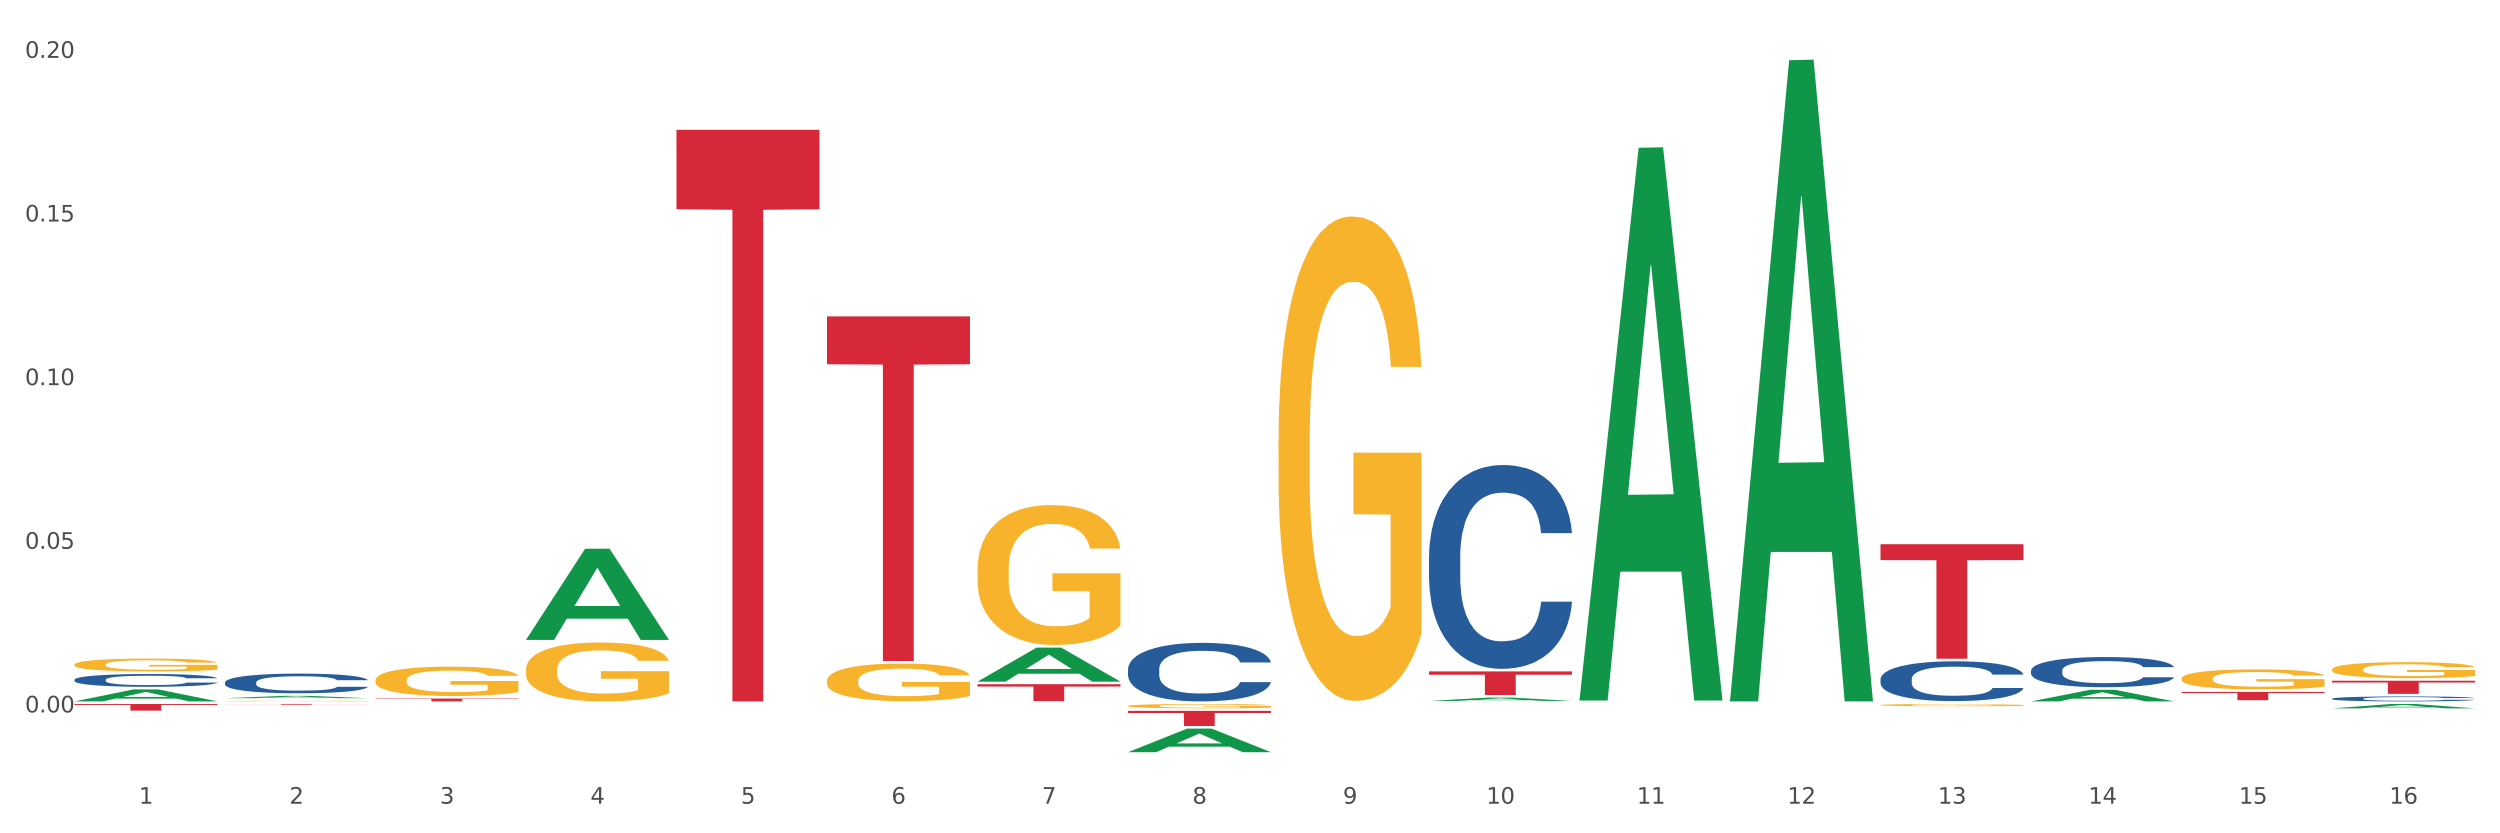 <?xml version="1.0" encoding="utf-8" standalone="no"?>
<!DOCTYPE svg PUBLIC "-//W3C//DTD SVG 1.1//EN"
  "http://www.w3.org/Graphics/SVG/1.1/DTD/svg11.dtd">
<svg xmlns:xlink="http://www.w3.org/1999/xlink" width="1080pt" height="360pt" viewBox="0 0 1080 360" xmlns="http://www.w3.org/2000/svg" version="1.1">
 <rect x="0" y="0" width="1080" height="360" fill="#333333" stroke="none"/>
 <defs>
  <style type="text/css">*{stroke-linejoin: round; stroke-linecap: butt}</style>
 </defs>
 <g id="figure_1">
  <g id="patch_1">
   <path d="M 0 360 
L 1080 360 
L 1080 0 
L 0 0 
z
" style="fill: #ffffff; stroke: #ffffff; stroke-linejoin: miter"/>
  </g>
  <g id="axes_1">
   <g id="matplotlib.axis_1">
    <g id="xtick_1">
     <g id="text_1">
      <!-- 1 -->
      <g style="fill: #4d4d4d" transform="translate(60.004 347.204) scale(0.096 -0.096)">
       <defs>
        <path id="DejaVuSans-31" d="M 794 531 
L 1825 531 
L 1825 4091 
L 703 3866 
L 703 4441 
L 1819 4666 
L 2450 4666 
L 2450 531 
L 3481 531 
L 3481 0 
L 794 0 
L 794 531 
z
" transform="scale(0.016)"/>
       </defs>
       <use xlink:href="#DejaVuSans-31"/>
      </g>
     </g>
    </g>
    <g id="xtick_2">
     <g id="text_2">
      <!-- 2 -->
      <g style="fill: #4d4d4d" transform="translate(125.021 347.204) scale(0.096 -0.096)">
       <defs>
        <path id="DejaVuSans-32" d="M 1228 531 
L 3431 531 
L 3431 0 
L 469 0 
L 469 531 
Q 828 903 1448 1529 
Q 2069 2156 2228 2338 
Q 2531 2678 2651 2914 
Q 2772 3150 2772 3378 
Q 2772 3750 2511 3984 
Q 2250 4219 1831 4219 
Q 1534 4219 1204 4116 
Q 875 4013 500 3803 
L 500 4441 
Q 881 4594 1212 4672 
Q 1544 4750 1819 4750 
Q 2544 4750 2975 4387 
Q 3406 4025 3406 3419 
Q 3406 3131 3298 2873 
Q 3191 2616 2906 2266 
Q 2828 2175 2409 1742 
Q 1991 1309 1228 531 
z
" transform="scale(0.016)"/>
       </defs>
       <use xlink:href="#DejaVuSans-32"/>
      </g>
     </g>
    </g>
    <g id="xtick_3">
     <g id="text_3">
      <!-- 3 -->
      <g style="fill: #4d4d4d" transform="translate(190.039 347.204) scale(0.096 -0.096)">
       <defs>
        <path id="DejaVuSans-33" d="M 2597 2516 
Q 3050 2419 3304 2112 
Q 3559 1806 3559 1356 
Q 3559 666 3084 287 
Q 2609 -91 1734 -91 
Q 1441 -91 1130 -33 
Q 819 25 488 141 
L 488 750 
Q 750 597 1062 519 
Q 1375 441 1716 441 
Q 2309 441 2620 675 
Q 2931 909 2931 1356 
Q 2931 1769 2642 2001 
Q 2353 2234 1838 2234 
L 1294 2234 
L 1294 2753 
L 1863 2753 
Q 2328 2753 2575 2939 
Q 2822 3125 2822 3475 
Q 2822 3834 2567 4026 
Q 2313 4219 1838 4219 
Q 1578 4219 1281 4162 
Q 984 4106 628 3988 
L 628 4550 
Q 988 4650 1302 4700 
Q 1616 4750 1894 4750 
Q 2613 4750 3031 4423 
Q 3450 4097 3450 3541 
Q 3450 3153 3228 2886 
Q 3006 2619 2597 2516 
z
" transform="scale(0.016)"/>
       </defs>
       <use xlink:href="#DejaVuSans-33"/>
      </g>
     </g>
    </g>
    <g id="xtick_4">
     <g id="text_4">
      <!-- 4 -->
      <g style="fill: #4d4d4d" transform="translate(255.056 347.204) scale(0.096 -0.096)">
       <defs>
        <path id="DejaVuSans-34" d="M 2419 4116 
L 825 1625 
L 2419 1625 
L 2419 4116 
z
M 2253 4666 
L 3047 4666 
L 3047 1625 
L 3713 1625 
L 3713 1100 
L 3047 1100 
L 3047 0 
L 2419 0 
L 2419 1100 
L 313 1100 
L 313 1709 
L 2253 4666 
z
" transform="scale(0.016)"/>
       </defs>
       <use xlink:href="#DejaVuSans-34"/>
      </g>
     </g>
    </g>
    <g id="xtick_5">
     <g id="text_5">
      <!-- 5 -->
      <g style="fill: #4d4d4d" transform="translate(320.073 347.204) scale(0.096 -0.096)">
       <defs>
        <path id="DejaVuSans-35" d="M 691 4666 
L 3169 4666 
L 3169 4134 
L 1269 4134 
L 1269 2991 
Q 1406 3038 1543 3061 
Q 1681 3084 1819 3084 
Q 2600 3084 3056 2656 
Q 3513 2228 3513 1497 
Q 3513 744 3044 326 
Q 2575 -91 1722 -91 
Q 1428 -91 1123 -41 
Q 819 9 494 109 
L 494 744 
Q 775 591 1075 516 
Q 1375 441 1709 441 
Q 2250 441 2565 725 
Q 2881 1009 2881 1497 
Q 2881 1984 2565 2268 
Q 2250 2553 1709 2553 
Q 1456 2553 1204 2497 
Q 953 2441 691 2322 
L 691 4666 
z
" transform="scale(0.016)"/>
       </defs>
       <use xlink:href="#DejaVuSans-35"/>
      </g>
     </g>
    </g>
    <g id="xtick_6">
     <g id="text_6">
      <!-- 6 -->
      <g style="fill: #4d4d4d" transform="translate(385.09 347.204) scale(0.096 -0.096)">
       <defs>
        <path id="DejaVuSans-36" d="M 2113 2584 
Q 1688 2584 1439 2293 
Q 1191 2003 1191 1497 
Q 1191 994 1439 701 
Q 1688 409 2113 409 
Q 2538 409 2786 701 
Q 3034 994 3034 1497 
Q 3034 2003 2786 2293 
Q 2538 2584 2113 2584 
z
M 3366 4563 
L 3366 3988 
Q 3128 4100 2886 4159 
Q 2644 4219 2406 4219 
Q 1781 4219 1451 3797 
Q 1122 3375 1075 2522 
Q 1259 2794 1537 2939 
Q 1816 3084 2150 3084 
Q 2853 3084 3261 2657 
Q 3669 2231 3669 1497 
Q 3669 778 3244 343 
Q 2819 -91 2113 -91 
Q 1303 -91 875 529 
Q 447 1150 447 2328 
Q 447 3434 972 4092 
Q 1497 4750 2381 4750 
Q 2619 4750 2861 4703 
Q 3103 4656 3366 4563 
z
" transform="scale(0.016)"/>
       </defs>
       <use xlink:href="#DejaVuSans-36"/>
      </g>
     </g>
    </g>
    <g id="xtick_7">
     <g id="text_7">
      <!-- 7 -->
      <g style="fill: #4d4d4d" transform="translate(450.108 347.204) scale(0.096 -0.096)">
       <defs>
        <path id="DejaVuSans-37" d="M 525 4666 
L 3525 4666 
L 3525 4397 
L 1831 0 
L 1172 0 
L 2766 4134 
L 525 4134 
L 525 4666 
z
" transform="scale(0.016)"/>
       </defs>
       <use xlink:href="#DejaVuSans-37"/>
      </g>
     </g>
    </g>
    <g id="xtick_8">
     <g id="text_8">
      <!-- 8 -->
      <g style="fill: #4d4d4d" transform="translate(515.125 347.204) scale(0.096 -0.096)">
       <defs>
        <path id="DejaVuSans-38" d="M 2034 2216 
Q 1584 2216 1326 1975 
Q 1069 1734 1069 1313 
Q 1069 891 1326 650 
Q 1584 409 2034 409 
Q 2484 409 2743 651 
Q 3003 894 3003 1313 
Q 3003 1734 2745 1975 
Q 2488 2216 2034 2216 
z
M 1403 2484 
Q 997 2584 770 2862 
Q 544 3141 544 3541 
Q 544 4100 942 4425 
Q 1341 4750 2034 4750 
Q 2731 4750 3128 4425 
Q 3525 4100 3525 3541 
Q 3525 3141 3298 2862 
Q 3072 2584 2669 2484 
Q 3125 2378 3379 2068 
Q 3634 1759 3634 1313 
Q 3634 634 3220 271 
Q 2806 -91 2034 -91 
Q 1263 -91 848 271 
Q 434 634 434 1313 
Q 434 1759 690 2068 
Q 947 2378 1403 2484 
z
M 1172 3481 
Q 1172 3119 1398 2916 
Q 1625 2713 2034 2713 
Q 2441 2713 2670 2916 
Q 2900 3119 2900 3481 
Q 2900 3844 2670 4047 
Q 2441 4250 2034 4250 
Q 1625 4250 1398 4047 
Q 1172 3844 1172 3481 
z
" transform="scale(0.016)"/>
       </defs>
       <use xlink:href="#DejaVuSans-38"/>
      </g>
     </g>
    </g>
    <g id="xtick_9">
     <g id="text_9">
      <!-- 9 -->
      <g style="fill: #4d4d4d" transform="translate(580.142 347.204) scale(0.096 -0.096)">
       <defs>
        <path id="DejaVuSans-39" d="M 703 97 
L 703 672 
Q 941 559 1184 500 
Q 1428 441 1663 441 
Q 2288 441 2617 861 
Q 2947 1281 2994 2138 
Q 2813 1869 2534 1725 
Q 2256 1581 1919 1581 
Q 1219 1581 811 2004 
Q 403 2428 403 3163 
Q 403 3881 828 4315 
Q 1253 4750 1959 4750 
Q 2769 4750 3195 4129 
Q 3622 3509 3622 2328 
Q 3622 1225 3098 567 
Q 2575 -91 1691 -91 
Q 1453 -91 1209 -44 
Q 966 3 703 97 
z
M 1959 2075 
Q 2384 2075 2632 2365 
Q 2881 2656 2881 3163 
Q 2881 3666 2632 3958 
Q 2384 4250 1959 4250 
Q 1534 4250 1286 3958 
Q 1038 3666 1038 3163 
Q 1038 2656 1286 2365 
Q 1534 2075 1959 2075 
z
" transform="scale(0.016)"/>
       </defs>
       <use xlink:href="#DejaVuSans-39"/>
      </g>
     </g>
    </g>
    <g id="xtick_10">
     <g id="text_10">
      <!-- 10 -->
      <g style="fill: #4d4d4d" transform="translate(642.105 347.204) scale(0.096 -0.096)">
       <defs>
        <path id="DejaVuSans-30" d="M 2034 4250 
Q 1547 4250 1301 3770 
Q 1056 3291 1056 2328 
Q 1056 1369 1301 889 
Q 1547 409 2034 409 
Q 2525 409 2770 889 
Q 3016 1369 3016 2328 
Q 3016 3291 2770 3770 
Q 2525 4250 2034 4250 
z
M 2034 4750 
Q 2819 4750 3233 4129 
Q 3647 3509 3647 2328 
Q 3647 1150 3233 529 
Q 2819 -91 2034 -91 
Q 1250 -91 836 529 
Q 422 1150 422 2328 
Q 422 3509 836 4129 
Q 1250 4750 2034 4750 
z
" transform="scale(0.016)"/>
       </defs>
       <use xlink:href="#DejaVuSans-31"/>
       <use xlink:href="#DejaVuSans-30" transform="translate(63.623 0)"/>
      </g>
     </g>
    </g>
    <g id="xtick_11">
     <g id="text_11">
      <!-- 11 -->
      <g style="fill: #4d4d4d" transform="translate(707.123 347.204) scale(0.096 -0.096)">
       <use xlink:href="#DejaVuSans-31"/>
       <use xlink:href="#DejaVuSans-31" transform="translate(63.623 0)"/>
      </g>
     </g>
    </g>
    <g id="xtick_12">
     <g id="text_12">
      <!-- 12 -->
      <g style="fill: #4d4d4d" transform="translate(772.14 347.204) scale(0.096 -0.096)">
       <use xlink:href="#DejaVuSans-31"/>
       <use xlink:href="#DejaVuSans-32" transform="translate(63.623 0)"/>
      </g>
     </g>
    </g>
    <g id="xtick_13">
     <g id="text_13">
      <!-- 13 -->
      <g style="fill: #4d4d4d" transform="translate(837.157 347.204) scale(0.096 -0.096)">
       <use xlink:href="#DejaVuSans-31"/>
       <use xlink:href="#DejaVuSans-33" transform="translate(63.623 0)"/>
      </g>
     </g>
    </g>
    <g id="xtick_14">
     <g id="text_14">
      <!-- 14 -->
      <g style="fill: #4d4d4d" transform="translate(902.174 347.204) scale(0.096 -0.096)">
       <use xlink:href="#DejaVuSans-31"/>
       <use xlink:href="#DejaVuSans-34" transform="translate(63.623 0)"/>
      </g>
     </g>
    </g>
    <g id="xtick_15">
     <g id="text_15">
      <!-- 15 -->
      <g style="fill: #4d4d4d" transform="translate(967.192 347.204) scale(0.096 -0.096)">
       <use xlink:href="#DejaVuSans-31"/>
       <use xlink:href="#DejaVuSans-35" transform="translate(63.623 0)"/>
      </g>
     </g>
    </g>
    <g id="xtick_16">
     <g id="text_16">
      <!-- 16 -->
      <g style="fill: #4d4d4d" transform="translate(1032.209 347.204) scale(0.096 -0.096)">
       <use xlink:href="#DejaVuSans-31"/>
       <use xlink:href="#DejaVuSans-36" transform="translate(63.623 0)"/>
      </g>
     </g>
    </g>
    <g id="xtick_17"/>
    <g id="xtick_18"/>
    <g id="xtick_19"/>
    <g id="xtick_20"/>
    <g id="xtick_21"/>
    <g id="xtick_22"/>
    <g id="xtick_23"/>
    <g id="xtick_24"/>
    <g id="xtick_25"/>
    <g id="xtick_26"/>
    <g id="xtick_27"/>
    <g id="xtick_28"/>
    <g id="xtick_29"/>
    <g id="xtick_30"/>
    <g id="xtick_31"/>
   </g>
   <g id="matplotlib.axis_2">
    <g id="ytick_1">
     <g id="text_17">
      <!-- 0.00 -->
      <g style="fill: #4d4d4d" transform="translate(10.8 307.769) scale(0.096 -0.096)">
       <defs>
        <path id="DejaVuSans-2e" d="M 684 794 
L 1344 794 
L 1344 0 
L 684 0 
L 684 794 
z
" transform="scale(0.016)"/>
       </defs>
       <use xlink:href="#DejaVuSans-30"/>
       <use xlink:href="#DejaVuSans-2e" transform="translate(63.623 0)"/>
       <use xlink:href="#DejaVuSans-30" transform="translate(95.41 0)"/>
       <use xlink:href="#DejaVuSans-30" transform="translate(159.033 0)"/>
      </g>
     </g>
    </g>
    <g id="ytick_2">
     <g id="text_18">
      <!-- 0.05 -->
      <g style="fill: #4d4d4d" transform="translate(10.8 237.076) scale(0.096 -0.096)">
       <use xlink:href="#DejaVuSans-30"/>
       <use xlink:href="#DejaVuSans-2e" transform="translate(63.623 0)"/>
       <use xlink:href="#DejaVuSans-30" transform="translate(95.41 0)"/>
       <use xlink:href="#DejaVuSans-35" transform="translate(159.033 0)"/>
      </g>
     </g>
    </g>
    <g id="ytick_3">
     <g id="text_19">
      <!-- 0.10 -->
      <g style="fill: #4d4d4d" transform="translate(10.8 166.383) scale(0.096 -0.096)">
       <use xlink:href="#DejaVuSans-30"/>
       <use xlink:href="#DejaVuSans-2e" transform="translate(63.623 0)"/>
       <use xlink:href="#DejaVuSans-31" transform="translate(95.41 0)"/>
       <use xlink:href="#DejaVuSans-30" transform="translate(159.033 0)"/>
      </g>
     </g>
    </g>
    <g id="ytick_4">
     <g id="text_20">
      <!-- 0.15 -->
      <g style="fill: #4d4d4d" transform="translate(10.8 95.69) scale(0.096 -0.096)">
       <use xlink:href="#DejaVuSans-30"/>
       <use xlink:href="#DejaVuSans-2e" transform="translate(63.623 0)"/>
       <use xlink:href="#DejaVuSans-31" transform="translate(95.41 0)"/>
       <use xlink:href="#DejaVuSans-35" transform="translate(159.033 0)"/>
      </g>
     </g>
    </g>
    <g id="ytick_5">
     <g id="text_21">
      <!-- 0.20 -->
      <g style="fill: #4d4d4d" transform="translate(10.8 24.996) scale(0.096 -0.096)">
       <use xlink:href="#DejaVuSans-30"/>
       <use xlink:href="#DejaVuSans-2e" transform="translate(63.623 0)"/>
       <use xlink:href="#DejaVuSans-32" transform="translate(95.41 0)"/>
       <use xlink:href="#DejaVuSans-30" transform="translate(159.033 0)"/>
      </g>
     </g>
    </g>
    <g id="ytick_6"/>
    <g id="ytick_7"/>
    <g id="ytick_8"/>
    <g id="ytick_9"/>
   </g>
   <g id="PolyCollection_1">
    <path d="M 682.347 302.167 
L 682.411 301.942 
L 707.882 63.843 
L 718.452 63.618 
L 744.114 302.616 
L 731.888 302.616 
L 726.348 246.962 
L 700.05 246.962 
L 699.859 247.859 
L 694.51 302.616 
L 682.347 302.616 
L 682.347 302.167 
L 703.361 213.749 
L 723.037 213.525 
L 713.294 114.56 
L 713.167 114.111 
L 713.04 114.784 
L 703.297 213.525 
L 703.361 213.749 
L 682.347 302.167 
z
" clip-path="url(#p6c64d7d93f)" style="fill: #109648"/>
    <path d="M 617.33 302.813 
L 617.394 302.812 
L 642.865 301.366 
L 653.435 301.365 
L 679.097 302.816 
L 666.871 302.816 
L 661.331 302.478 
L 635.032 302.478 
L 634.841 302.484 
L 629.492 302.816 
L 617.33 302.816 
L 617.33 302.813 
L 638.343 302.276 
L 658.02 302.275 
L 648.277 301.674 
L 648.15 301.671 
L 648.022 301.675 
L 638.28 302.275 
L 638.343 302.276 
L 617.33 302.813 
z
" clip-path="url(#p6c64d7d93f)" style="fill: #109648"/>
    <path d="M 487.296 324.93 
L 487.359 324.921 
L 512.83 314.756 
L 523.4 314.746 
L 549.062 324.95 
L 536.836 324.95 
L 531.296 322.573 
L 504.998 322.573 
L 504.807 322.612 
L 499.458 324.95 
L 487.296 324.95 
L 487.296 324.93 
L 508.309 321.155 
L 527.985 321.146 
L 518.243 316.921 
L 518.115 316.902 
L 517.988 316.93 
L 508.245 321.146 
L 508.309 321.155 
L 487.296 324.93 
z
" clip-path="url(#p6c64d7d93f)" style="fill: #109648"/>
    <path d="M 227.227 276.37 
L 227.29 276.333 
L 252.761 237.069 
L 263.331 237.032 
L 288.993 276.444 
L 276.767 276.444 
L 271.227 267.267 
L 244.929 267.267 
L 244.738 267.415 
L 239.389 276.444 
L 227.227 276.444 
L 227.227 276.37 
L 248.24 261.79 
L 267.916 261.753 
L 258.174 245.432 
L 258.046 245.358 
L 257.919 245.469 
L 248.176 261.753 
L 248.24 261.79 
L 227.227 276.37 
z
" clip-path="url(#p6c64d7d93f)" style="fill: #109648"/>
    <path d="M 422.278 294.443 
L 422.342 294.429 
L 447.813 279.762 
L 458.383 279.749 
L 484.045 294.47 
L 471.819 294.47 
L 466.279 291.042 
L 439.981 291.042 
L 439.79 291.097 
L 434.441 294.47 
L 422.278 294.47 
L 422.278 294.443 
L 443.292 288.996 
L 462.968 288.982 
L 453.225 282.886 
L 453.098 282.859 
L 452.971 282.9 
L 443.228 288.982 
L 443.292 288.996 
L 422.278 294.443 
z
" clip-path="url(#p6c64d7d93f)" style="fill: #109648"/>
    <path d="M 942.416 293.16 
L 942.489 293.152 
L 942.489 292.868 
L 942.635 292.624 
L 943.364 292.033 
L 944.458 291.545 
L 945.26 291.285 
L 946.063 291.073 
L 947.011 290.86 
L 948.177 290.639 
L 950.292 290.316 
L 951.605 290.151 
L 953.209 289.978 
L 956.126 289.726 
L 958.241 289.584 
L 960.429 289.466 
L 964.002 289.324 
L 966.335 289.261 
L 968.815 289.214 
L 971.805 289.182 
L 974.065 289.174 
L 979.024 289.198 
L 983.254 289.269 
L 985.296 289.324 
L 987.921 289.419 
L 989.306 289.482 
L 991.567 289.608 
L 993.901 289.773 
L 995.505 289.915 
L 997.911 290.183 
L 999.734 290.45 
L 1001.412 290.781 
L 1002.287 291.01 
L 1002.943 291.222 
L 1003.526 291.466 
L 1004.11 291.852 
L 990.984 291.852 
L 990.473 291.577 
L 989.671 291.317 
L 988.504 291.065 
L 987.483 290.907 
L 985.733 290.71 
L 984.129 290.584 
L 982.451 290.49 
L 980.41 290.411 
L 978.805 290.372 
L 976.545 290.34 
L 972.096 290.348 
L 969.106 290.411 
L 967.065 290.49 
L 965.752 290.561 
L 964.585 290.639 
L 963.273 290.75 
L 961.741 290.915 
L 960.647 291.065 
L 959.553 291.254 
L 958.678 291.443 
L 957.876 291.663 
L 957.22 291.9 
L 956.709 292.144 
L 956.272 292.443 
L 955.907 292.939 
L 955.907 294.018 
L 956.053 294.262 
L 956.418 294.585 
L 956.855 294.829 
L 957.585 295.121 
L 958.241 295.318 
L 959.481 295.601 
L 960.866 295.838 
L 961.96 295.987 
L 963.054 296.113 
L 964.95 296.287 
L 967.065 296.428 
L 968.888 296.515 
L 971.367 296.594 
L 973.044 296.625 
L 974.503 296.641 
L 978.076 296.641 
L 980.628 296.617 
L 983.472 296.562 
L 985.66 296.491 
L 987.483 296.405 
L 989.525 296.263 
L 990.838 296.129 
L 990.838 294.483 
L 974.795 294.475 
L 974.795 293.38 
L 1004.183 293.38 
L 1004.183 296.594 
L 1002.943 296.759 
L 1001.558 296.909 
L 1000.099 297.043 
L 997.911 297.208 
L 995.286 297.366 
L 992.953 297.476 
L 990.473 297.57 
L 987.556 297.657 
L 983.764 297.736 
L 981.431 297.767 
L 978.514 297.791 
L 975.086 297.799 
L 972.096 297.783 
L 969.179 297.744 
L 966.117 297.673 
L 963.127 297.57 
L 960.866 297.468 
L 958.605 297.342 
L 956.199 297.177 
L 954.303 297.019 
L 952.844 296.877 
L 951.24 296.696 
L 949.49 296.46 
L 948.177 296.247 
L 947.011 296.027 
L 945.771 295.743 
L 944.896 295.499 
L 944.021 295.192 
L 943.51 294.963 
L 942.927 294.609 
L 942.489 294.113 
L 942.416 293.16 
z
" clip-path="url(#p6c64d7d93f)" style="fill: #f7b32b"/>
    <path d="M 1007.434 289.242 
L 1007.507 289.235 
L 1007.507 289.009 
L 1007.652 288.813 
L 1008.382 288.341 
L 1009.475 287.95 
L 1010.278 287.742 
L 1011.08 287.572 
L 1012.028 287.402 
L 1013.195 287.226 
L 1015.309 286.968 
L 1016.622 286.835 
L 1018.226 286.697 
L 1021.143 286.495 
L 1023.258 286.382 
L 1025.446 286.287 
L 1029.019 286.174 
L 1031.353 286.124 
L 1033.832 286.086 
L 1036.822 286.061 
L 1039.083 286.054 
L 1044.041 286.073 
L 1048.271 286.13 
L 1050.313 286.174 
L 1052.938 286.25 
L 1054.324 286.3 
L 1056.584 286.401 
L 1058.918 286.533 
L 1060.522 286.646 
L 1062.929 286.861 
L 1064.752 287.075 
L 1066.429 287.339 
L 1067.304 287.522 
L 1067.96 287.692 
L 1068.544 287.887 
L 1069.127 288.196 
L 1056.001 288.196 
L 1055.49 287.976 
L 1054.688 287.768 
L 1053.521 287.566 
L 1052.5 287.44 
L 1050.75 287.283 
L 1049.146 287.182 
L 1047.469 287.106 
L 1045.427 287.043 
L 1043.823 287.012 
L 1041.562 286.987 
L 1037.114 286.993 
L 1034.124 287.043 
L 1032.082 287.106 
L 1030.769 287.163 
L 1029.602 287.226 
L 1028.29 287.314 
L 1026.758 287.446 
L 1025.665 287.566 
L 1024.571 287.717 
L 1023.696 287.868 
L 1022.893 288.045 
L 1022.237 288.234 
L 1021.727 288.429 
L 1021.289 288.668 
L 1020.925 289.065 
L 1020.925 289.928 
L 1021.07 290.124 
L 1021.435 290.382 
L 1021.873 290.577 
L 1022.602 290.81 
L 1023.258 290.968 
L 1024.498 291.194 
L 1025.883 291.383 
L 1026.977 291.503 
L 1028.071 291.604 
L 1029.967 291.742 
L 1032.082 291.856 
L 1033.905 291.925 
L 1036.384 291.988 
L 1038.062 292.013 
L 1039.52 292.026 
L 1043.093 292.026 
L 1045.646 292.007 
L 1048.49 291.963 
L 1050.677 291.906 
L 1052.5 291.837 
L 1054.542 291.723 
L 1055.855 291.616 
L 1055.855 290.3 
L 1039.812 290.294 
L 1039.812 289.418 
L 1069.2 289.418 
L 1069.2 291.988 
L 1067.96 292.12 
L 1066.575 292.24 
L 1065.116 292.347 
L 1062.929 292.479 
L 1060.303 292.605 
L 1057.97 292.694 
L 1055.49 292.769 
L 1052.573 292.838 
L 1048.781 292.901 
L 1046.448 292.927 
L 1043.531 292.946 
L 1040.103 292.952 
L 1037.114 292.939 
L 1034.197 292.908 
L 1031.134 292.851 
L 1028.144 292.769 
L 1025.883 292.687 
L 1023.623 292.586 
L 1021.216 292.454 
L 1019.32 292.328 
L 1017.862 292.215 
L 1016.257 292.07 
L 1014.507 291.881 
L 1013.195 291.711 
L 1012.028 291.535 
L 1010.788 291.308 
L 1009.913 291.112 
L 1009.038 290.867 
L 1008.527 290.684 
L 1007.944 290.401 
L 1007.507 290.004 
L 1007.434 289.242 
z
" clip-path="url(#p6c64d7d93f)" style="fill: #f7b32b"/>
    <path d="M 552.313 190.213 
L 552.386 190.021 
L 552.386 183.141 
L 552.532 177.216 
L 553.261 162.881 
L 554.355 151.031 
L 555.157 144.724 
L 555.959 139.564 
L 556.907 134.403 
L 558.074 129.052 
L 560.189 121.216 
L 561.501 117.202 
L 563.106 112.997 
L 566.023 106.881 
L 568.137 103.441 
L 570.325 100.574 
L 573.898 97.134 
L 576.232 95.605 
L 578.711 94.458 
L 581.701 93.693 
L 583.962 93.502 
L 588.921 94.076 
L 593.15 95.796 
L 595.192 97.134 
L 597.817 99.427 
L 599.203 100.956 
L 601.464 104.014 
L 603.797 108.028 
L 605.401 111.468 
L 607.808 117.966 
L 609.631 124.465 
L 611.308 132.492 
L 612.183 138.035 
L 612.84 143.195 
L 613.423 149.12 
L 614.006 158.485 
L 600.88 158.485 
L 600.37 151.796 
L 599.567 145.489 
L 598.401 139.373 
L 597.38 135.55 
L 595.63 130.772 
L 594.025 127.714 
L 592.348 125.42 
L 590.306 123.509 
L 588.702 122.554 
L 586.441 121.789 
L 581.993 121.98 
L 579.003 123.509 
L 576.961 125.42 
L 575.649 127.141 
L 574.482 129.052 
L 573.169 131.728 
L 571.638 135.741 
L 570.544 139.373 
L 569.45 143.96 
L 568.575 148.547 
L 567.773 153.898 
L 567.116 159.632 
L 566.606 165.557 
L 566.168 172.82 
L 565.804 184.861 
L 565.804 211.045 
L 565.95 216.97 
L 566.314 224.807 
L 566.752 230.732 
L 567.481 237.803 
L 568.137 242.581 
L 569.377 249.462 
L 570.763 255.196 
L 571.856 258.827 
L 572.95 261.885 
L 574.846 266.09 
L 576.961 269.53 
L 578.784 271.633 
L 581.264 273.544 
L 582.941 274.309 
L 584.399 274.691 
L 587.973 274.691 
L 590.525 274.117 
L 593.369 272.779 
L 595.557 271.059 
L 597.38 268.957 
L 599.422 265.517 
L 600.734 262.267 
L 600.734 222.322 
L 584.691 222.131 
L 584.691 195.564 
L 614.079 195.564 
L 614.079 273.544 
L 612.84 277.558 
L 611.454 281.189 
L 609.996 284.438 
L 607.808 288.452 
L 605.183 292.274 
L 602.849 294.95 
L 600.37 297.244 
L 597.453 299.346 
L 593.661 301.257 
L 591.327 302.022 
L 588.41 302.595 
L 584.983 302.786 
L 581.993 302.404 
L 579.076 301.449 
L 576.013 299.728 
L 573.023 297.244 
L 570.763 294.759 
L 568.502 291.701 
L 566.096 287.687 
L 564.199 283.865 
L 562.741 280.425 
L 561.137 276.029 
L 559.387 270.295 
L 558.074 265.134 
L 556.907 259.783 
L 555.667 252.902 
L 554.792 246.977 
L 553.917 239.523 
L 553.407 233.981 
L 552.823 225.38 
L 552.386 213.339 
L 552.313 190.213 
z
" clip-path="url(#p6c64d7d93f)" style="fill: #f7b32b"/>
    <path d="M 357.261 294.173 
L 357.334 294.158 
L 357.334 293.624 
L 357.48 293.165 
L 358.209 292.053 
L 359.303 291.134 
L 360.105 290.644 
L 360.907 290.244 
L 361.855 289.844 
L 363.022 289.429 
L 365.137 288.821 
L 366.45 288.51 
L 368.054 288.184 
L 370.971 287.709 
L 373.086 287.442 
L 375.273 287.22 
L 378.847 286.953 
L 381.18 286.834 
L 383.66 286.745 
L 386.649 286.686 
L 388.91 286.671 
L 393.869 286.716 
L 398.098 286.849 
L 400.14 286.953 
L 402.766 287.131 
L 404.151 287.25 
L 406.412 287.487 
L 408.745 287.798 
L 410.35 288.065 
L 412.756 288.569 
L 414.579 289.073 
L 416.256 289.696 
L 417.132 290.126 
L 417.788 290.526 
L 418.371 290.985 
L 418.955 291.712 
L 405.828 291.712 
L 405.318 291.193 
L 404.516 290.704 
L 403.349 290.229 
L 402.328 289.933 
L 400.578 289.562 
L 398.974 289.325 
L 397.296 289.147 
L 395.254 288.999 
L 393.65 288.925 
L 391.39 288.865 
L 386.941 288.88 
L 383.951 288.999 
L 381.909 289.147 
L 380.597 289.281 
L 379.43 289.429 
L 378.117 289.636 
L 376.586 289.948 
L 375.492 290.229 
L 374.398 290.585 
L 373.523 290.941 
L 372.721 291.356 
L 372.065 291.801 
L 371.554 292.26 
L 371.117 292.824 
L 370.752 293.758 
L 370.752 295.789 
L 370.898 296.248 
L 371.263 296.856 
L 371.7 297.316 
L 372.429 297.864 
L 373.086 298.235 
L 374.325 298.768 
L 375.711 299.213 
L 376.805 299.495 
L 377.899 299.732 
L 379.795 300.058 
L 381.909 300.325 
L 383.733 300.488 
L 386.212 300.636 
L 387.889 300.696 
L 389.348 300.725 
L 392.921 300.725 
L 395.473 300.681 
L 398.317 300.577 
L 400.505 300.444 
L 402.328 300.281 
L 404.37 300.014 
L 405.683 299.762 
L 405.683 296.663 
L 389.639 296.648 
L 389.639 294.588 
L 419.028 294.588 
L 419.028 300.636 
L 417.788 300.948 
L 416.402 301.229 
L 414.944 301.481 
L 412.756 301.793 
L 410.131 302.089 
L 407.797 302.297 
L 405.318 302.475 
L 402.401 302.638 
L 398.609 302.786 
L 396.275 302.845 
L 393.358 302.89 
L 389.931 302.905 
L 386.941 302.875 
L 384.024 302.801 
L 380.961 302.667 
L 377.972 302.475 
L 375.711 302.282 
L 373.45 302.045 
L 371.044 301.733 
L 369.148 301.437 
L 367.689 301.17 
L 366.085 300.829 
L 364.335 300.384 
L 363.022 299.984 
L 361.855 299.569 
L 360.616 299.035 
L 359.741 298.576 
L 358.866 297.998 
L 358.355 297.568 
L 357.772 296.901 
L 357.334 295.967 
L 357.261 294.173 
z
" clip-path="url(#p6c64d7d93f)" style="fill: #f7b32b"/>
    <path d="M 162.209 293.858 
L 162.282 293.846 
L 162.282 293.43 
L 162.428 293.071 
L 163.157 292.204 
L 164.251 291.486 
L 165.054 291.105 
L 165.856 290.792 
L 166.804 290.48 
L 167.97 290.156 
L 170.085 289.682 
L 171.398 289.439 
L 173.002 289.185 
L 175.919 288.815 
L 178.034 288.606 
L 180.222 288.433 
L 183.795 288.225 
L 186.128 288.132 
L 188.608 288.063 
L 191.598 288.016 
L 193.858 288.005 
L 198.817 288.04 
L 203.047 288.144 
L 205.089 288.225 
L 207.714 288.363 
L 209.099 288.456 
L 211.36 288.641 
L 213.694 288.884 
L 215.298 289.092 
L 217.704 289.485 
L 219.528 289.879 
L 221.205 290.364 
L 222.08 290.7 
L 222.736 291.012 
L 223.32 291.371 
L 223.903 291.938 
L 210.777 291.938 
L 210.266 291.533 
L 209.464 291.151 
L 208.297 290.781 
L 207.276 290.55 
L 205.526 290.26 
L 203.922 290.075 
L 202.245 289.937 
L 200.203 289.821 
L 198.598 289.763 
L 196.338 289.717 
L 191.889 289.728 
L 188.9 289.821 
L 186.858 289.937 
L 185.545 290.041 
L 184.378 290.156 
L 183.066 290.318 
L 181.534 290.561 
L 180.44 290.781 
L 179.347 291.058 
L 178.471 291.336 
L 177.669 291.66 
L 177.013 292.007 
L 176.503 292.365 
L 176.065 292.805 
L 175.7 293.534 
L 175.7 295.118 
L 175.846 295.477 
L 176.211 295.951 
L 176.648 296.31 
L 177.378 296.738 
L 178.034 297.027 
L 179.274 297.443 
L 180.659 297.79 
L 181.753 298.01 
L 182.847 298.195 
L 184.743 298.449 
L 186.858 298.658 
L 188.681 298.785 
L 191.16 298.901 
L 192.837 298.947 
L 194.296 298.97 
L 197.869 298.97 
L 200.422 298.935 
L 203.266 298.854 
L 205.453 298.75 
L 207.276 298.623 
L 209.318 298.415 
L 210.631 298.218 
L 210.631 295.801 
L 194.588 295.789 
L 194.588 294.181 
L 223.976 294.181 
L 223.976 298.901 
L 222.736 299.143 
L 221.351 299.363 
L 219.892 299.56 
L 217.704 299.803 
L 215.079 300.034 
L 212.746 300.196 
L 210.266 300.335 
L 207.349 300.462 
L 203.557 300.578 
L 201.224 300.624 
L 198.307 300.659 
L 194.879 300.67 
L 191.889 300.647 
L 188.972 300.589 
L 185.91 300.485 
L 182.92 300.335 
L 180.659 300.184 
L 178.399 299.999 
L 175.992 299.756 
L 174.096 299.525 
L 172.638 299.317 
L 171.033 299.051 
L 169.283 298.704 
L 167.97 298.392 
L 166.804 298.068 
L 165.564 297.651 
L 164.689 297.293 
L 163.814 296.842 
L 163.303 296.506 
L 162.72 295.986 
L 162.282 295.257 
L 162.209 293.858 
z
" clip-path="url(#p6c64d7d93f)" style="fill: #f7b32b"/>
    <path d="M 97.192 302.862 
L 97.265 302.862 
L 97.265 302.853 
L 97.411 302.846 
L 98.14 302.827 
L 99.234 302.812 
L 100.036 302.803 
L 100.838 302.797 
L 101.786 302.79 
L 102.953 302.783 
L 105.068 302.773 
L 106.381 302.768 
L 107.985 302.762 
L 110.902 302.755 
L 113.017 302.75 
L 115.204 302.746 
L 118.778 302.742 
L 121.111 302.74 
L 123.591 302.738 
L 126.58 302.737 
L 128.841 302.737 
L 133.8 302.738 
L 138.03 302.74 
L 140.071 302.742 
L 142.697 302.745 
L 144.082 302.747 
L 146.343 302.751 
L 148.676 302.756 
L 150.281 302.76 
L 152.687 302.769 
L 154.51 302.777 
L 156.188 302.788 
L 157.063 302.795 
L 157.719 302.802 
L 158.302 302.809 
L 158.886 302.821 
L 145.759 302.821 
L 145.249 302.813 
L 144.447 302.804 
L 143.28 302.797 
L 142.259 302.792 
L 140.509 302.785 
L 138.905 302.781 
L 137.227 302.779 
L 135.185 302.776 
L 133.581 302.775 
L 131.321 302.774 
L 126.872 302.774 
L 123.882 302.776 
L 121.84 302.779 
L 120.528 302.781 
L 119.361 302.783 
L 118.048 302.787 
L 116.517 302.792 
L 115.423 302.797 
L 114.329 302.803 
L 113.454 302.808 
L 112.652 302.815 
L 111.996 302.823 
L 111.485 302.83 
L 111.048 302.84 
L 110.683 302.855 
L 110.683 302.889 
L 110.829 302.897 
L 111.194 302.907 
L 111.631 302.915 
L 112.36 302.924 
L 113.017 302.93 
L 114.256 302.939 
L 115.642 302.946 
L 116.736 302.951 
L 117.83 302.955 
L 119.726 302.961 
L 121.84 302.965 
L 123.664 302.968 
L 126.143 302.97 
L 127.82 302.971 
L 129.279 302.972 
L 132.852 302.972 
L 135.404 302.971 
L 138.248 302.969 
L 140.436 302.967 
L 142.259 302.964 
L 144.301 302.96 
L 145.614 302.956 
L 145.614 302.904 
L 129.57 302.904 
L 129.57 302.869 
L 158.959 302.869 
L 158.959 302.97 
L 157.719 302.975 
L 156.333 302.98 
L 154.875 302.984 
L 152.687 302.99 
L 150.062 302.994 
L 147.728 302.998 
L 145.249 303.001 
L 142.332 303.004 
L 138.54 303.006 
L 136.206 303.007 
L 133.289 303.008 
L 129.862 303.008 
L 126.872 303.008 
L 123.955 303.006 
L 120.892 303.004 
L 117.903 303.001 
L 115.642 302.998 
L 113.381 302.994 
L 110.975 302.989 
L 109.079 302.984 
L 107.62 302.979 
L 106.016 302.973 
L 104.266 302.966 
L 102.953 302.959 
L 101.786 302.952 
L 100.547 302.944 
L 99.672 302.936 
L 98.797 302.926 
L 98.286 302.919 
L 97.703 302.908 
L 97.265 302.892 
L 97.192 302.862 
z
" clip-path="url(#p6c64d7d93f)" style="fill: #f7b32b"/>
    <path d="M 32.175 287.083 
L 32.248 287.078 
L 32.248 286.896 
L 32.394 286.739 
L 33.123 286.359 
L 34.217 286.046 
L 35.019 285.879 
L 35.821 285.742 
L 36.769 285.605 
L 37.936 285.464 
L 40.051 285.256 
L 41.363 285.15 
L 42.968 285.039 
L 45.885 284.877 
L 47.999 284.786 
L 50.187 284.71 
L 53.76 284.619 
L 56.094 284.578 
L 58.573 284.548 
L 61.563 284.528 
L 63.824 284.523 
L 68.783 284.538 
L 73.012 284.583 
L 75.054 284.619 
L 77.679 284.679 
L 79.065 284.72 
L 81.326 284.801 
L 83.659 284.907 
L 85.263 284.998 
L 87.67 285.17 
L 89.493 285.342 
L 91.17 285.555 
L 92.045 285.702 
L 92.702 285.838 
L 93.285 285.995 
L 93.868 286.243 
L 80.742 286.243 
L 80.232 286.066 
L 79.43 285.899 
L 78.263 285.737 
L 77.242 285.636 
L 75.492 285.509 
L 73.887 285.428 
L 72.21 285.368 
L 70.168 285.317 
L 68.564 285.292 
L 66.303 285.271 
L 61.855 285.276 
L 58.865 285.317 
L 56.823 285.368 
L 55.511 285.413 
L 54.344 285.464 
L 53.031 285.535 
L 51.5 285.641 
L 50.406 285.737 
L 49.312 285.858 
L 48.437 285.98 
L 47.635 286.121 
L 46.979 286.273 
L 46.468 286.43 
L 46.031 286.622 
L 45.666 286.941 
L 45.666 287.634 
L 45.812 287.791 
L 46.176 287.999 
L 46.614 288.156 
L 47.343 288.343 
L 47.999 288.469 
L 49.239 288.652 
L 50.625 288.803 
L 51.719 288.899 
L 52.812 288.98 
L 54.708 289.092 
L 56.823 289.183 
L 58.646 289.238 
L 61.126 289.289 
L 62.803 289.309 
L 64.261 289.319 
L 67.835 289.319 
L 70.387 289.304 
L 73.231 289.269 
L 75.419 289.223 
L 77.242 289.168 
L 79.284 289.077 
L 80.596 288.991 
L 80.596 287.933 
L 64.553 287.928 
L 64.553 287.225 
L 93.941 287.225 
L 93.941 289.289 
L 92.702 289.395 
L 91.316 289.491 
L 89.858 289.577 
L 87.67 289.684 
L 85.045 289.785 
L 82.711 289.856 
L 80.232 289.917 
L 77.315 289.972 
L 73.523 290.023 
L 71.189 290.043 
L 68.272 290.058 
L 64.845 290.063 
L 61.855 290.053 
L 58.938 290.028 
L 55.875 289.982 
L 52.885 289.917 
L 50.625 289.851 
L 48.364 289.77 
L 45.958 289.664 
L 44.062 289.562 
L 42.603 289.471 
L 40.999 289.355 
L 39.249 289.203 
L 37.936 289.066 
L 36.769 288.925 
L 35.529 288.743 
L 34.654 288.586 
L 33.779 288.388 
L 33.269 288.242 
L 32.685 288.014 
L 32.248 287.695 
L 32.175 287.083 
z
" clip-path="url(#p6c64d7d93f)" style="fill: #f7b32b"/>
    <path d="M 227.227 289.318 
L 227.3 289.295 
L 227.3 288.458 
L 227.445 287.738 
L 228.175 285.995 
L 229.269 284.554 
L 230.071 283.787 
L 230.873 283.159 
L 231.821 282.532 
L 232.988 281.881 
L 235.102 280.928 
L 236.415 280.44 
L 238.019 279.929 
L 240.936 279.185 
L 243.051 278.767 
L 245.239 278.418 
L 248.812 278 
L 251.146 277.814 
L 253.625 277.674 
L 256.615 277.581 
L 258.876 277.558 
L 263.834 277.628 
L 268.064 277.837 
L 270.106 278 
L 272.731 278.278 
L 274.117 278.464 
L 276.377 278.836 
L 278.711 279.324 
L 280.315 279.743 
L 282.722 280.533 
L 284.545 281.323 
L 286.222 282.299 
L 287.097 282.973 
L 287.753 283.601 
L 288.337 284.321 
L 288.92 285.46 
L 275.794 285.46 
L 275.283 284.647 
L 274.481 283.88 
L 273.315 283.136 
L 272.294 282.671 
L 270.543 282.09 
L 268.939 281.718 
L 267.262 281.439 
L 265.22 281.207 
L 263.616 281.091 
L 261.355 280.998 
L 256.907 281.021 
L 253.917 281.207 
L 251.875 281.439 
L 250.562 281.649 
L 249.396 281.881 
L 248.083 282.206 
L 246.552 282.694 
L 245.458 283.136 
L 244.364 283.694 
L 243.489 284.252 
L 242.687 284.902 
L 242.03 285.6 
L 241.52 286.32 
L 241.082 287.203 
L 240.718 288.668 
L 240.718 291.852 
L 240.863 292.572 
L 241.228 293.525 
L 241.666 294.246 
L 242.395 295.106 
L 243.051 295.687 
L 244.291 296.524 
L 245.676 297.221 
L 246.77 297.662 
L 247.864 298.034 
L 249.76 298.546 
L 251.875 298.964 
L 253.698 299.22 
L 256.177 299.452 
L 257.855 299.545 
L 259.313 299.591 
L 262.886 299.591 
L 265.439 299.522 
L 268.283 299.359 
L 270.47 299.15 
L 272.294 298.894 
L 274.335 298.476 
L 275.648 298.081 
L 275.648 293.223 
L 259.605 293.2 
L 259.605 289.969 
L 288.993 289.969 
L 288.993 299.452 
L 287.753 299.94 
L 286.368 300.382 
L 284.909 300.777 
L 282.722 301.265 
L 280.096 301.73 
L 277.763 302.055 
L 275.283 302.334 
L 272.366 302.59 
L 268.574 302.822 
L 266.241 302.915 
L 263.324 302.985 
L 259.897 303.008 
L 256.907 302.962 
L 253.99 302.845 
L 250.927 302.636 
L 247.937 302.334 
L 245.676 302.032 
L 243.416 301.66 
L 241.009 301.172 
L 239.113 300.707 
L 237.655 300.289 
L 236.05 299.754 
L 234.3 299.057 
L 232.988 298.429 
L 231.821 297.779 
L 230.581 296.942 
L 229.706 296.221 
L 228.831 295.315 
L 228.321 294.641 
L 227.737 293.595 
L 227.3 292.131 
L 227.227 289.318 
z
" clip-path="url(#p6c64d7d93f)" style="fill: #f7b32b"/>
    <path d="M 1007.434 306.032 
L 1007.497 306.03 
L 1032.968 304.123 
L 1043.538 304.122 
L 1069.2 306.035 
L 1056.974 306.035 
L 1051.434 305.59 
L 1025.136 305.59 
L 1024.945 305.597 
L 1019.596 306.035 
L 1007.434 306.035 
L 1007.434 306.032 
L 1028.447 305.324 
L 1048.123 305.322 
L 1038.38 304.529 
L 1038.253 304.526 
L 1038.126 304.531 
L 1028.383 305.322 
L 1028.447 305.324 
L 1007.434 306.032 
z
" clip-path="url(#p6c64d7d93f)" style="fill: #109648"/>
    <path d="M 877.399 302.999 
L 877.463 302.994 
L 902.933 297.989 
L 913.504 297.985 
L 939.166 303.008 
L 926.94 303.008 
L 921.4 301.838 
L 895.101 301.838 
L 894.91 301.857 
L 889.561 303.008 
L 877.399 303.008 
L 877.399 302.999 
L 898.412 301.14 
L 918.089 301.135 
L 908.346 299.055 
L 908.219 299.046 
L 908.091 299.06 
L 898.349 301.135 
L 898.412 301.14 
L 877.399 302.999 
z
" clip-path="url(#p6c64d7d93f)" style="fill: #109648"/>
    <path d="M 747.365 302.487 
L 747.428 302.227 
L 772.899 26.02 
L 783.469 25.759 
L 809.131 303.008 
L 796.905 303.008 
L 791.365 238.447 
L 765.067 238.447 
L 764.876 239.488 
L 759.527 303.008 
L 747.365 303.008 
L 747.365 302.487 
L 768.378 199.918 
L 788.054 199.658 
L 778.312 84.854 
L 778.184 84.333 
L 778.057 85.114 
L 768.314 199.658 
L 768.378 199.918 
L 747.365 302.487 
z
" clip-path="url(#p6c64d7d93f)" style="fill: #109648"/>
    <path d="M 812.382 304.57 
L 812.455 304.569 
L 812.455 304.537 
L 812.601 304.509 
L 813.33 304.443 
L 814.424 304.388 
L 815.226 304.359 
L 816.028 304.335 
L 816.976 304.311 
L 818.143 304.286 
L 820.258 304.25 
L 821.57 304.231 
L 823.175 304.212 
L 826.092 304.184 
L 828.206 304.168 
L 830.394 304.154 
L 833.967 304.138 
L 836.301 304.131 
L 838.78 304.126 
L 841.77 304.122 
L 844.031 304.122 
L 848.99 304.124 
L 853.219 304.132 
L 855.261 304.138 
L 857.886 304.149 
L 859.272 304.156 
L 861.532 304.17 
L 863.866 304.189 
L 865.47 304.205 
L 867.877 304.235 
L 869.7 304.265 
L 871.377 304.302 
L 872.252 304.328 
L 872.909 304.352 
L 873.492 304.379 
L 874.075 304.423 
L 860.949 304.423 
L 860.439 304.392 
L 859.636 304.362 
L 858.47 304.334 
L 857.449 304.316 
L 855.699 304.294 
L 854.094 304.28 
L 852.417 304.269 
L 850.375 304.261 
L 848.771 304.256 
L 846.51 304.253 
L 842.062 304.253 
L 839.072 304.261 
L 837.03 304.269 
L 835.717 304.277 
L 834.551 304.286 
L 833.238 304.299 
L 831.707 304.317 
L 830.613 304.334 
L 829.519 304.355 
L 828.644 304.377 
L 827.842 304.401 
L 827.185 304.428 
L 826.675 304.455 
L 826.237 304.489 
L 825.873 304.545 
L 825.873 304.666 
L 826.019 304.694 
L 826.383 304.73 
L 826.821 304.758 
L 827.55 304.79 
L 828.206 304.812 
L 829.446 304.844 
L 830.832 304.871 
L 831.925 304.888 
L 833.019 304.902 
L 834.915 304.921 
L 837.03 304.937 
L 838.853 304.947 
L 841.333 304.956 
L 843.01 304.959 
L 844.468 304.961 
L 848.042 304.961 
L 850.594 304.959 
L 853.438 304.952 
L 855.626 304.944 
L 857.449 304.935 
L 859.491 304.919 
L 860.803 304.904 
L 860.803 304.719 
L 844.76 304.718 
L 844.76 304.595 
L 874.148 304.595 
L 874.148 304.956 
L 872.909 304.975 
L 871.523 304.991 
L 870.065 305.006 
L 867.877 305.025 
L 865.252 305.043 
L 862.918 305.055 
L 860.439 305.066 
L 857.522 305.076 
L 853.73 305.084 
L 851.396 305.088 
L 848.479 305.091 
L 845.052 305.091 
L 842.062 305.09 
L 839.145 305.085 
L 836.082 305.077 
L 833.092 305.066 
L 830.832 305.054 
L 828.571 305.04 
L 826.164 305.021 
L 824.268 305.004 
L 822.81 304.988 
L 821.206 304.967 
L 819.455 304.941 
L 818.143 304.917 
L 816.976 304.892 
L 815.736 304.86 
L 814.861 304.833 
L 813.986 304.798 
L 813.476 304.773 
L 812.892 304.733 
L 812.455 304.677 
L 812.382 304.57 
z
" clip-path="url(#p6c64d7d93f)" style="fill: #f7b32b"/>
    <path d="M 422.278 246.131 
L 422.351 246.076 
L 422.351 244.089 
L 422.497 242.378 
L 423.226 238.24 
L 424.32 234.818 
L 425.122 232.997 
L 425.925 231.507 
L 426.873 230.017 
L 428.039 228.472 
L 430.154 226.209 
L 431.467 225.05 
L 433.071 223.836 
L 435.988 222.07 
L 438.103 221.077 
L 440.291 220.249 
L 443.864 219.256 
L 446.197 218.814 
L 448.677 218.483 
L 451.667 218.262 
L 453.927 218.207 
L 458.886 218.373 
L 463.116 218.869 
L 465.158 219.256 
L 467.783 219.918 
L 469.168 220.36 
L 471.429 221.242 
L 473.763 222.401 
L 475.367 223.395 
L 477.773 225.271 
L 479.596 227.147 
L 481.274 229.465 
L 482.149 231.065 
L 482.805 232.555 
L 483.389 234.266 
L 483.972 236.97 
L 470.846 236.97 
L 470.335 235.039 
L 469.533 233.218 
L 468.366 231.452 
L 467.345 230.348 
L 465.595 228.968 
L 463.991 228.085 
L 462.314 227.423 
L 460.272 226.871 
L 458.667 226.595 
L 456.407 226.375 
L 451.958 226.43 
L 448.969 226.871 
L 446.927 227.423 
L 445.614 227.92 
L 444.447 228.472 
L 443.135 229.244 
L 441.603 230.403 
L 440.509 231.452 
L 439.416 232.776 
L 438.54 234.101 
L 437.738 235.646 
L 437.082 237.301 
L 436.571 239.012 
L 436.134 241.109 
L 435.769 244.586 
L 435.769 252.146 
L 435.915 253.857 
L 436.28 256.12 
L 436.717 257.83 
L 437.447 259.872 
L 438.103 261.252 
L 439.343 263.238 
L 440.728 264.894 
L 441.822 265.943 
L 442.916 266.826 
L 444.812 268.04 
L 446.927 269.033 
L 448.75 269.64 
L 451.229 270.192 
L 452.906 270.413 
L 454.365 270.523 
L 457.938 270.523 
L 460.49 270.357 
L 463.334 269.971 
L 465.522 269.474 
L 467.345 268.867 
L 469.387 267.874 
L 470.7 266.936 
L 470.7 255.402 
L 454.657 255.347 
L 454.657 247.676 
L 484.045 247.676 
L 484.045 270.192 
L 482.805 271.351 
L 481.42 272.399 
L 479.961 273.337 
L 477.773 274.496 
L 475.148 275.6 
L 472.815 276.373 
L 470.335 277.035 
L 467.418 277.642 
L 463.626 278.194 
L 461.293 278.414 
L 458.376 278.58 
L 454.948 278.635 
L 451.958 278.525 
L 449.041 278.249 
L 445.979 277.752 
L 442.989 277.035 
L 440.728 276.317 
L 438.468 275.434 
L 436.061 274.276 
L 434.165 273.172 
L 432.707 272.179 
L 431.102 270.909 
L 429.352 269.254 
L 428.039 267.764 
L 426.873 266.218 
L 425.633 264.232 
L 424.758 262.521 
L 423.883 260.369 
L 423.372 258.768 
L 422.789 256.285 
L 422.351 252.808 
L 422.278 246.131 
z
" clip-path="url(#p6c64d7d93f)" style="fill: #f7b32b"/>
    <path d="M 487.296 304.987 
L 487.369 304.985 
L 487.369 304.924 
L 487.514 304.871 
L 488.244 304.742 
L 489.338 304.636 
L 490.14 304.58 
L 490.942 304.534 
L 491.89 304.487 
L 493.057 304.44 
L 495.171 304.369 
L 496.484 304.334 
L 498.088 304.296 
L 501.005 304.241 
L 503.12 304.21 
L 505.308 304.185 
L 508.881 304.154 
L 511.215 304.14 
L 513.694 304.13 
L 516.684 304.123 
L 518.945 304.122 
L 523.903 304.127 
L 528.133 304.142 
L 530.175 304.154 
L 532.8 304.175 
L 534.186 304.188 
L 536.446 304.216 
L 538.78 304.251 
L 540.384 304.282 
L 542.791 304.34 
L 544.614 304.399 
L 546.291 304.47 
L 547.166 304.52 
L 547.822 304.566 
L 548.406 304.619 
L 548.989 304.703 
L 535.863 304.703 
L 535.352 304.643 
L 534.55 304.587 
L 533.383 304.532 
L 532.363 304.498 
L 530.612 304.455 
L 529.008 304.428 
L 527.331 304.407 
L 525.289 304.39 
L 523.685 304.381 
L 521.424 304.375 
L 516.976 304.376 
L 513.986 304.39 
L 511.944 304.407 
L 510.631 304.422 
L 509.464 304.44 
L 508.152 304.464 
L 506.62 304.499 
L 505.527 304.532 
L 504.433 304.573 
L 503.558 304.614 
L 502.756 304.662 
L 502.099 304.713 
L 501.589 304.766 
L 501.151 304.831 
L 500.787 304.939 
L 500.787 305.173 
L 500.932 305.226 
L 501.297 305.296 
L 501.735 305.349 
L 502.464 305.413 
L 503.12 305.455 
L 504.36 305.517 
L 505.745 305.568 
L 506.839 305.601 
L 507.933 305.628 
L 509.829 305.666 
L 511.944 305.697 
L 513.767 305.715 
L 516.246 305.732 
L 517.924 305.739 
L 519.382 305.743 
L 522.955 305.743 
L 525.508 305.738 
L 528.352 305.726 
L 530.539 305.71 
L 532.363 305.691 
L 534.404 305.661 
L 535.717 305.632 
L 535.717 305.274 
L 519.674 305.272 
L 519.674 305.035 
L 549.062 305.035 
L 549.062 305.732 
L 547.822 305.768 
L 546.437 305.801 
L 544.978 305.83 
L 542.791 305.866 
L 540.165 305.9 
L 537.832 305.924 
L 535.352 305.945 
L 532.435 305.963 
L 528.643 305.98 
L 526.31 305.987 
L 523.393 305.992 
L 519.966 305.994 
L 516.976 305.991 
L 514.059 305.982 
L 510.996 305.967 
L 508.006 305.945 
L 505.745 305.922 
L 503.485 305.895 
L 501.078 305.859 
L 499.182 305.825 
L 497.724 305.794 
L 496.119 305.755 
L 494.369 305.703 
L 493.057 305.657 
L 491.89 305.609 
L 490.65 305.548 
L 489.775 305.495 
L 488.9 305.428 
L 488.39 305.378 
L 487.806 305.302 
L 487.369 305.194 
L 487.296 304.987 
z
" clip-path="url(#p6c64d7d93f)" style="fill: #f7b32b"/>
    <path d="M 357.261 136.673 
L 419.028 136.673 
L 419.028 157.363 
L 394.731 157.503 
L 394.731 285.558 
L 381.412 285.558 
L 381.412 157.503 
L 357.261 157.363 
L 357.261 136.813 
L 357.261 136.673 
z
" clip-path="url(#p6c64d7d93f)" style="fill: #d62839"/>
    <path d="M 422.278 295.584 
L 484.045 295.584 
L 484.045 296.595 
L 459.748 296.601 
L 459.748 302.858 
L 446.429 302.858 
L 446.429 296.601 
L 422.278 296.595 
L 422.278 295.591 
L 422.278 295.584 
z
" clip-path="url(#p6c64d7d93f)" style="fill: #d62839"/>
    <path d="M 487.296 307.108 
L 549.062 307.108 
L 549.062 308.014 
L 524.765 308.02 
L 524.765 313.632 
L 511.446 313.632 
L 511.446 308.02 
L 487.296 308.014 
L 487.296 307.114 
L 487.296 307.108 
z
" clip-path="url(#p6c64d7d93f)" style="fill: #d62839"/>
    <path d="M 617.33 290.056 
L 679.097 290.056 
L 679.097 291.472 
L 654.8 291.482 
L 654.8 300.251 
L 641.481 300.251 
L 641.481 291.482 
L 617.33 291.472 
L 617.33 290.065 
L 617.33 290.056 
z
" clip-path="url(#p6c64d7d93f)" style="fill: #d62839"/>
    <path d="M 812.382 235.081 
L 874.148 235.081 
L 874.148 241.958 
L 849.852 242.005 
L 849.852 284.566 
L 836.532 284.566 
L 836.532 242.005 
L 812.382 241.958 
L 812.382 235.128 
L 812.382 235.081 
z
" clip-path="url(#p6c64d7d93f)" style="fill: #d62839"/>
    <path d="M 617.33 240.452 
L 617.403 240.372 
L 617.403 238.12 
L 617.622 235.064 
L 618.425 229.435 
L 619.447 225.173 
L 621.2 220.188 
L 622.149 218.097 
L 623.39 215.765 
L 625.945 211.985 
L 628.866 208.769 
L 630.91 207 
L 632.443 205.874 
L 635.875 203.864 
L 637.846 202.979 
L 639.89 202.255 
L 641.642 201.773 
L 644.563 201.21 
L 646.899 200.969 
L 649.601 200.888 
L 651.864 200.969 
L 654.857 201.29 
L 659.238 202.255 
L 660.917 202.818 
L 663.18 203.783 
L 665.517 205.07 
L 667.415 206.356 
L 669.605 208.206 
L 671.869 210.618 
L 674.059 213.674 
L 675.592 216.489 
L 676.833 219.464 
L 677.928 223.083 
L 678.732 227.023 
L 679.097 230.32 
L 665.736 230.32 
L 665.371 227.345 
L 664.641 224.128 
L 663.91 221.957 
L 663.107 220.188 
L 661.866 218.177 
L 660.771 216.891 
L 658.946 215.363 
L 657.267 214.398 
L 655.879 213.835 
L 654.2 213.352 
L 650.623 212.87 
L 648.067 212.87 
L 646.461 213.031 
L 644.49 213.433 
L 642.811 213.996 
L 640.839 214.961 
L 639.306 216.006 
L 637.773 217.373 
L 636.897 218.338 
L 635.583 220.107 
L 634.707 221.555 
L 633.538 224.048 
L 632.881 225.817 
L 631.713 230.4 
L 631.202 233.778 
L 630.983 236.11 
L 630.837 238.683 
L 630.837 251.228 
L 631.275 256.857 
L 631.64 259.269 
L 632.224 262.003 
L 633.319 265.542 
L 634.926 268.999 
L 636.605 271.492 
L 637.992 273.02 
L 639.306 274.146 
L 640.62 275.03 
L 642.227 275.835 
L 643.541 276.317 
L 645.512 276.8 
L 647.848 277.041 
L 649.674 277.041 
L 653.397 276.639 
L 655.076 276.237 
L 656.683 275.674 
L 658.435 274.789 
L 659.822 273.824 
L 660.625 273.1 
L 661.939 271.573 
L 662.961 269.964 
L 663.837 268.115 
L 664.422 266.507 
L 665.079 264.094 
L 665.59 261.36 
L 665.736 259.913 
L 679.097 259.913 
L 678.805 262.807 
L 678.293 265.622 
L 677.271 269.401 
L 676.468 271.573 
L 675.227 274.226 
L 673.913 276.478 
L 672.088 278.971 
L 670.408 280.82 
L 668.656 282.429 
L 666.758 283.876 
L 663.326 285.886 
L 662.085 286.449 
L 659.457 287.414 
L 657.413 287.977 
L 654.419 288.54 
L 651.353 288.862 
L 648.14 288.942 
L 645.293 288.781 
L 642.154 288.299 
L 640.182 287.816 
L 637.992 287.093 
L 635.437 285.967 
L 633.027 284.6 
L 630.764 282.991 
L 628.647 281.142 
L 626.675 279.051 
L 624.12 275.593 
L 622.222 272.216 
L 620.835 269.08 
L 619.886 266.426 
L 618.936 263.049 
L 618.425 260.717 
L 617.622 255.088 
L 617.33 249.861 
L 617.33 240.452 
z
" clip-path="url(#p6c64d7d93f)" style="fill: #255c99"/>
    <path d="M 487.296 289.083 
L 487.369 289.06 
L 487.369 288.413 
L 487.588 287.536 
L 488.391 285.919 
L 489.413 284.695 
L 491.165 283.264 
L 492.114 282.663 
L 493.356 281.994 
L 495.911 280.908 
L 498.831 279.985 
L 500.876 279.477 
L 502.409 279.153 
L 505.84 278.576 
L 507.811 278.322 
L 509.856 278.114 
L 511.608 277.975 
L 514.528 277.814 
L 516.865 277.745 
L 519.566 277.721 
L 521.829 277.745 
L 524.823 277.837 
L 529.203 278.114 
L 530.883 278.276 
L 533.146 278.553 
L 535.482 278.922 
L 537.38 279.292 
L 539.571 279.823 
L 541.834 280.516 
L 544.024 281.393 
L 545.558 282.201 
L 546.799 283.056 
L 547.894 284.095 
L 548.697 285.227 
L 549.062 286.173 
L 535.701 286.173 
L 535.336 285.319 
L 534.606 284.395 
L 533.876 283.772 
L 533.073 283.264 
L 531.832 282.686 
L 530.737 282.317 
L 528.911 281.878 
L 527.232 281.601 
L 525.845 281.439 
L 524.166 281.301 
L 520.588 281.162 
L 518.033 281.162 
L 516.427 281.208 
L 514.455 281.324 
L 512.776 281.486 
L 510.805 281.763 
L 509.272 282.063 
L 507.738 282.455 
L 506.862 282.733 
L 505.548 283.241 
L 504.672 283.656 
L 503.504 284.372 
L 502.847 284.88 
L 501.679 286.197 
L 501.168 287.166 
L 500.949 287.836 
L 500.803 288.575 
L 500.803 292.178 
L 501.241 293.794 
L 501.606 294.487 
L 502.19 295.272 
L 503.285 296.288 
L 504.891 297.281 
L 506.57 297.997 
L 507.957 298.436 
L 509.272 298.759 
L 510.586 299.013 
L 512.192 299.244 
L 513.506 299.382 
L 515.478 299.521 
L 517.814 299.59 
L 519.639 299.59 
L 523.363 299.475 
L 525.042 299.359 
L 526.648 299.198 
L 528.4 298.944 
L 529.787 298.667 
L 530.591 298.459 
L 531.905 298.02 
L 532.927 297.558 
L 533.803 297.027 
L 534.387 296.565 
L 535.044 295.872 
L 535.555 295.087 
L 535.701 294.672 
L 549.062 294.672 
L 548.77 295.503 
L 548.259 296.311 
L 547.237 297.397 
L 546.434 298.02 
L 545.193 298.782 
L 543.878 299.429 
L 542.053 300.145 
L 540.374 300.676 
L 538.622 301.138 
L 536.723 301.553 
L 533.292 302.131 
L 532.051 302.292 
L 529.422 302.569 
L 527.378 302.731 
L 524.385 302.893 
L 521.318 302.985 
L 518.106 303.008 
L 515.258 302.962 
L 512.119 302.823 
L 510.148 302.685 
L 507.957 302.477 
L 505.402 302.154 
L 502.993 301.761 
L 500.73 301.299 
L 498.612 300.768 
L 496.641 300.168 
L 494.086 299.175 
L 492.187 298.205 
L 490.8 297.304 
L 489.851 296.542 
L 488.902 295.572 
L 488.391 294.902 
L 487.588 293.286 
L 487.296 291.785 
L 487.296 289.083 
z
" clip-path="url(#p6c64d7d93f)" style="fill: #255c99"/>
    <path d="M 97.192 294.816 
L 97.265 294.808 
L 97.265 294.591 
L 97.484 294.296 
L 98.287 293.753 
L 99.31 293.341 
L 101.062 292.86 
L 102.011 292.659 
L 103.252 292.434 
L 105.807 292.069 
L 108.728 291.759 
L 110.772 291.588 
L 112.305 291.479 
L 115.737 291.285 
L 117.708 291.2 
L 119.752 291.13 
L 121.505 291.084 
L 124.425 291.029 
L 126.761 291.006 
L 129.463 290.998 
L 131.726 291.006 
L 134.719 291.037 
L 139.1 291.13 
L 140.779 291.184 
L 143.042 291.278 
L 145.379 291.402 
L 147.277 291.526 
L 149.467 291.704 
L 151.731 291.937 
L 153.921 292.232 
L 155.454 292.503 
L 156.695 292.791 
L 157.79 293.14 
L 158.594 293.52 
L 158.959 293.838 
L 145.598 293.838 
L 145.233 293.551 
L 144.503 293.241 
L 143.773 293.031 
L 142.969 292.86 
L 141.728 292.666 
L 140.633 292.542 
L 138.808 292.395 
L 137.129 292.302 
L 135.741 292.247 
L 134.062 292.201 
L 130.485 292.154 
L 127.929 292.154 
L 126.323 292.17 
L 124.352 292.209 
L 122.673 292.263 
L 120.701 292.356 
L 119.168 292.457 
L 117.635 292.589 
L 116.759 292.682 
L 115.445 292.853 
L 114.569 292.992 
L 113.4 293.233 
L 112.743 293.404 
L 111.575 293.846 
L 111.064 294.172 
L 110.845 294.397 
L 110.699 294.645 
L 110.699 295.855 
L 111.137 296.399 
L 111.502 296.631 
L 112.086 296.895 
L 113.181 297.237 
L 114.788 297.57 
L 116.467 297.811 
L 117.854 297.958 
L 119.168 298.067 
L 120.482 298.152 
L 122.089 298.23 
L 123.403 298.276 
L 125.374 298.323 
L 127.71 298.346 
L 129.536 298.346 
L 133.259 298.307 
L 134.938 298.269 
L 136.545 298.214 
L 138.297 298.129 
L 139.684 298.036 
L 140.487 297.966 
L 141.801 297.818 
L 142.823 297.663 
L 143.7 297.485 
L 144.284 297.33 
L 144.941 297.097 
L 145.452 296.833 
L 145.598 296.693 
L 158.959 296.693 
L 158.667 296.973 
L 158.156 297.244 
L 157.133 297.609 
L 156.33 297.818 
L 155.089 298.075 
L 153.775 298.292 
L 151.95 298.532 
L 150.27 298.711 
L 148.518 298.866 
L 146.62 299.006 
L 143.188 299.2 
L 141.947 299.254 
L 139.319 299.347 
L 137.275 299.401 
L 134.281 299.456 
L 131.215 299.487 
L 128.002 299.494 
L 125.155 299.479 
L 122.016 299.432 
L 120.044 299.386 
L 117.854 299.316 
L 115.299 299.207 
L 112.889 299.075 
L 110.626 298.92 
L 108.509 298.742 
L 106.538 298.54 
L 103.982 298.206 
L 102.084 297.881 
L 100.697 297.578 
L 99.748 297.322 
L 98.798 296.996 
L 98.287 296.771 
L 97.484 296.228 
L 97.192 295.724 
L 97.192 294.816 
z
" clip-path="url(#p6c64d7d93f)" style="fill: #255c99"/>
    <path d="M 32.175 293.656 
L 32.248 293.651 
L 32.248 293.51 
L 32.467 293.318 
L 33.27 292.966 
L 34.292 292.699 
L 36.045 292.386 
L 36.994 292.255 
L 38.235 292.109 
L 40.79 291.872 
L 43.711 291.671 
L 45.755 291.56 
L 47.288 291.489 
L 50.72 291.363 
L 52.691 291.308 
L 54.735 291.262 
L 56.487 291.232 
L 59.408 291.197 
L 61.744 291.182 
L 64.445 291.177 
L 66.709 291.182 
L 69.702 291.202 
L 74.083 291.262 
L 75.762 291.298 
L 78.025 291.358 
L 80.362 291.439 
L 82.26 291.519 
L 84.45 291.635 
L 86.713 291.786 
L 88.904 291.978 
L 90.437 292.154 
L 91.678 292.341 
L 92.773 292.568 
L 93.576 292.814 
L 93.941 293.021 
L 80.581 293.021 
L 80.216 292.835 
L 79.485 292.633 
L 78.755 292.497 
L 77.952 292.386 
L 76.711 292.26 
L 75.616 292.18 
L 73.791 292.084 
L 72.111 292.023 
L 70.724 291.988 
L 69.045 291.958 
L 65.468 291.928 
L 62.912 291.928 
L 61.306 291.938 
L 59.335 291.963 
L 57.655 291.998 
L 55.684 292.059 
L 54.151 292.124 
L 52.618 292.21 
L 51.742 292.27 
L 50.427 292.381 
L 49.551 292.472 
L 48.383 292.628 
L 47.726 292.739 
L 46.558 293.026 
L 46.047 293.238 
L 45.828 293.384 
L 45.682 293.545 
L 45.682 294.331 
L 46.12 294.684 
L 46.485 294.835 
L 47.069 295.007 
L 48.164 295.228 
L 49.77 295.445 
L 51.45 295.601 
L 52.837 295.697 
L 54.151 295.768 
L 55.465 295.823 
L 57.071 295.873 
L 58.386 295.904 
L 60.357 295.934 
L 62.693 295.949 
L 64.518 295.949 
L 68.242 295.924 
L 69.921 295.899 
L 71.527 295.863 
L 73.28 295.808 
L 74.667 295.747 
L 75.47 295.702 
L 76.784 295.606 
L 77.806 295.505 
L 78.682 295.39 
L 79.266 295.289 
L 79.923 295.138 
L 80.435 294.966 
L 80.581 294.876 
L 93.941 294.876 
L 93.649 295.057 
L 93.138 295.233 
L 92.116 295.47 
L 91.313 295.606 
L 90.072 295.773 
L 88.758 295.914 
L 86.932 296.07 
L 85.253 296.186 
L 83.501 296.287 
L 81.603 296.377 
L 78.171 296.503 
L 76.93 296.539 
L 74.302 296.599 
L 72.257 296.634 
L 69.264 296.67 
L 66.198 296.69 
L 62.985 296.695 
L 60.138 296.685 
L 56.998 296.654 
L 55.027 296.624 
L 52.837 296.579 
L 50.281 296.508 
L 47.872 296.423 
L 45.609 296.322 
L 43.492 296.206 
L 41.52 296.075 
L 38.965 295.858 
L 37.067 295.647 
L 35.679 295.45 
L 34.73 295.284 
L 33.781 295.072 
L 33.27 294.926 
L 32.467 294.573 
L 32.175 294.246 
L 32.175 293.656 
z
" clip-path="url(#p6c64d7d93f)" style="fill: #255c99"/>
    <path d="M 32.175 304.122 
L 93.941 304.122 
L 93.941 304.518 
L 69.645 304.52 
L 69.645 306.972 
L 56.325 306.972 
L 56.325 304.52 
L 32.175 304.518 
L 32.175 304.124 
L 32.175 304.122 
z
" clip-path="url(#p6c64d7d93f)" style="fill: #d62839"/>
    <path d="M 1007.434 301.825 
L 1007.507 301.823 
L 1007.507 301.769 
L 1007.726 301.694 
L 1008.529 301.557 
L 1009.551 301.453 
L 1011.303 301.331 
L 1012.252 301.28 
L 1013.493 301.223 
L 1016.049 301.131 
L 1018.969 301.053 
L 1021.013 301.009 
L 1022.547 300.982 
L 1025.978 300.933 
L 1027.949 300.911 
L 1029.994 300.894 
L 1031.746 300.882 
L 1034.666 300.868 
L 1037.003 300.862 
L 1039.704 300.86 
L 1041.967 300.862 
L 1044.961 300.87 
L 1049.341 300.894 
L 1051.021 300.907 
L 1053.284 300.931 
L 1055.62 300.962 
L 1057.518 300.994 
L 1059.709 301.039 
L 1061.972 301.098 
L 1064.162 301.172 
L 1065.696 301.241 
L 1066.937 301.313 
L 1068.032 301.402 
L 1068.835 301.498 
L 1069.2 301.578 
L 1055.839 301.578 
L 1055.474 301.506 
L 1054.744 301.427 
L 1054.014 301.374 
L 1053.211 301.331 
L 1051.97 301.282 
L 1050.875 301.251 
L 1049.049 301.213 
L 1047.37 301.19 
L 1045.983 301.176 
L 1044.304 301.164 
L 1040.726 301.153 
L 1038.171 301.153 
L 1036.565 301.157 
L 1034.593 301.166 
L 1032.914 301.18 
L 1030.943 301.204 
L 1029.41 301.229 
L 1027.876 301.262 
L 1027 301.286 
L 1025.686 301.329 
L 1024.81 301.364 
L 1023.642 301.425 
L 1022.985 301.468 
L 1021.817 301.58 
L 1021.306 301.663 
L 1021.086 301.719 
L 1020.94 301.782 
L 1020.94 302.088 
L 1021.379 302.225 
L 1021.744 302.284 
L 1022.328 302.351 
L 1023.423 302.437 
L 1025.029 302.522 
L 1026.708 302.582 
L 1028.095 302.62 
L 1029.41 302.647 
L 1030.724 302.669 
L 1032.33 302.688 
L 1033.644 302.7 
L 1035.615 302.712 
L 1037.952 302.718 
L 1039.777 302.718 
L 1043.501 302.708 
L 1045.18 302.698 
L 1046.786 302.684 
L 1048.538 302.663 
L 1049.925 302.639 
L 1050.728 302.622 
L 1052.043 302.584 
L 1053.065 302.545 
L 1053.941 302.5 
L 1054.525 302.461 
L 1055.182 302.402 
L 1055.693 302.335 
L 1055.839 302.3 
L 1069.2 302.3 
L 1068.908 302.371 
L 1068.397 302.439 
L 1067.375 302.531 
L 1066.572 302.584 
L 1065.33 302.649 
L 1064.016 302.704 
L 1062.191 302.765 
L 1060.512 302.81 
L 1058.76 302.849 
L 1056.861 302.885 
L 1053.43 302.934 
L 1052.189 302.947 
L 1049.56 302.971 
L 1047.516 302.985 
L 1044.523 302.998 
L 1041.456 303.006 
L 1038.244 303.008 
L 1035.396 303.004 
L 1032.257 302.992 
L 1030.286 302.981 
L 1028.095 302.963 
L 1025.54 302.935 
L 1023.131 302.902 
L 1020.867 302.863 
L 1018.75 302.818 
L 1016.779 302.767 
L 1014.224 302.682 
L 1012.325 302.6 
L 1010.938 302.524 
L 1009.989 302.459 
L 1009.04 302.377 
L 1008.529 302.32 
L 1007.726 302.182 
L 1007.434 302.055 
L 1007.434 301.825 
z
" clip-path="url(#p6c64d7d93f)" style="fill: #255c99"/>
    <path d="M 877.399 289.699 
L 877.472 289.687 
L 877.472 289.354 
L 877.691 288.902 
L 878.494 288.07 
L 879.516 287.439 
L 881.269 286.702 
L 882.218 286.392 
L 883.459 286.048 
L 886.014 285.489 
L 888.935 285.013 
L 890.979 284.751 
L 892.512 284.585 
L 895.944 284.287 
L 897.915 284.156 
L 899.959 284.049 
L 901.711 283.978 
L 904.632 283.895 
L 906.968 283.859 
L 909.67 283.847 
L 911.933 283.859 
L 914.926 283.907 
L 919.307 284.049 
L 920.986 284.133 
L 923.249 284.275 
L 925.586 284.466 
L 927.484 284.656 
L 929.674 284.93 
L 931.938 285.286 
L 934.128 285.738 
L 935.661 286.155 
L 936.902 286.595 
L 937.997 287.13 
L 938.8 287.713 
L 939.166 288.2 
L 925.805 288.2 
L 925.44 287.76 
L 924.71 287.285 
L 923.979 286.963 
L 923.176 286.702 
L 921.935 286.404 
L 920.84 286.214 
L 919.015 285.988 
L 917.336 285.845 
L 915.948 285.762 
L 914.269 285.691 
L 910.692 285.619 
L 908.136 285.619 
L 906.53 285.643 
L 904.559 285.703 
L 902.88 285.786 
L 900.908 285.929 
L 899.375 286.083 
L 897.842 286.285 
L 896.966 286.428 
L 895.652 286.69 
L 894.775 286.904 
L 893.607 287.273 
L 892.95 287.534 
L 891.782 288.212 
L 891.271 288.712 
L 891.052 289.057 
L 890.906 289.437 
L 890.906 291.293 
L 891.344 292.125 
L 891.709 292.482 
L 892.293 292.887 
L 893.388 293.41 
L 894.995 293.921 
L 896.674 294.29 
L 898.061 294.516 
L 899.375 294.683 
L 900.689 294.813 
L 902.296 294.932 
L 903.61 295.004 
L 905.581 295.075 
L 907.917 295.111 
L 909.743 295.111 
L 913.466 295.051 
L 915.145 294.992 
L 916.751 294.909 
L 918.504 294.778 
L 919.891 294.635 
L 920.694 294.528 
L 922.008 294.302 
L 923.03 294.064 
L 923.906 293.791 
L 924.491 293.553 
L 925.148 293.196 
L 925.659 292.791 
L 925.805 292.577 
L 939.166 292.577 
L 938.873 293.006 
L 938.362 293.422 
L 937.34 293.981 
L 936.537 294.302 
L 935.296 294.694 
L 933.982 295.028 
L 932.157 295.396 
L 930.477 295.67 
L 928.725 295.908 
L 926.827 296.122 
L 923.395 296.419 
L 922.154 296.502 
L 919.526 296.645 
L 917.482 296.728 
L 914.488 296.812 
L 911.422 296.859 
L 908.209 296.871 
L 905.362 296.847 
L 902.223 296.776 
L 900.251 296.705 
L 898.061 296.598 
L 895.506 296.431 
L 893.096 296.229 
L 890.833 295.991 
L 888.716 295.717 
L 886.744 295.408 
L 884.189 294.897 
L 882.291 294.397 
L 880.904 293.933 
L 879.954 293.541 
L 879.005 293.041 
L 878.494 292.696 
L 877.691 291.864 
L 877.399 291.091 
L 877.399 289.699 
z
" clip-path="url(#p6c64d7d93f)" style="fill: #255c99"/>
    <path d="M 812.382 293.405 
L 812.455 293.39 
L 812.455 292.95 
L 812.674 292.353 
L 813.477 291.254 
L 814.499 290.422 
L 816.251 289.448 
L 817.201 289.04 
L 818.442 288.585 
L 820.997 287.847 
L 823.917 287.218 
L 825.962 286.873 
L 827.495 286.653 
L 830.926 286.261 
L 832.898 286.088 
L 834.942 285.947 
L 836.694 285.852 
L 839.615 285.742 
L 841.951 285.695 
L 844.652 285.68 
L 846.916 285.695 
L 849.909 285.758 
L 854.29 285.947 
L 855.969 286.056 
L 858.232 286.245 
L 860.568 286.496 
L 862.467 286.747 
L 864.657 287.109 
L 866.92 287.58 
L 869.111 288.176 
L 870.644 288.726 
L 871.885 289.307 
L 872.98 290.014 
L 873.783 290.783 
L 874.148 291.427 
L 860.787 291.427 
L 860.422 290.846 
L 859.692 290.218 
L 858.962 289.794 
L 858.159 289.448 
L 856.918 289.056 
L 855.823 288.804 
L 853.998 288.506 
L 852.318 288.318 
L 850.931 288.208 
L 849.252 288.114 
L 845.674 288.019 
L 843.119 288.019 
L 841.513 288.051 
L 839.542 288.129 
L 837.862 288.239 
L 835.891 288.428 
L 834.358 288.632 
L 832.825 288.899 
L 831.949 289.087 
L 830.634 289.433 
L 829.758 289.715 
L 828.59 290.202 
L 827.933 290.548 
L 826.765 291.443 
L 826.254 292.102 
L 826.035 292.558 
L 825.889 293.06 
L 825.889 295.51 
L 826.327 296.609 
L 826.692 297.08 
L 827.276 297.614 
L 828.371 298.305 
L 829.977 298.98 
L 831.657 299.467 
L 833.044 299.765 
L 834.358 299.985 
L 835.672 300.158 
L 837.278 300.315 
L 838.592 300.409 
L 840.564 300.503 
L 842.9 300.55 
L 844.725 300.55 
L 848.449 300.472 
L 850.128 300.393 
L 851.734 300.283 
L 853.486 300.111 
L 854.874 299.922 
L 855.677 299.781 
L 856.991 299.483 
L 858.013 299.169 
L 858.889 298.807 
L 859.473 298.493 
L 860.13 298.022 
L 860.641 297.488 
L 860.787 297.206 
L 874.148 297.206 
L 873.856 297.771 
L 873.345 298.321 
L 872.323 299.059 
L 871.52 299.483 
L 870.279 300.001 
L 868.965 300.44 
L 867.139 300.927 
L 865.46 301.288 
L 863.708 301.603 
L 861.81 301.885 
L 858.378 302.278 
L 857.137 302.388 
L 854.509 302.576 
L 852.464 302.686 
L 849.471 302.796 
L 846.405 302.859 
L 843.192 302.874 
L 840.345 302.843 
L 837.205 302.749 
L 835.234 302.655 
L 833.044 302.513 
L 830.488 302.293 
L 828.079 302.027 
L 825.816 301.712 
L 823.698 301.351 
L 821.727 300.943 
L 819.172 300.268 
L 817.274 299.608 
L 815.886 298.996 
L 814.937 298.478 
L 813.988 297.818 
L 813.477 297.363 
L 812.674 296.263 
L 812.382 295.243 
L 812.382 293.405 
z
" clip-path="url(#p6c64d7d93f)" style="fill: #255c99"/>
    <path d="M 97.192 304.122 
L 158.959 304.122 
L 158.959 304.163 
L 134.662 304.164 
L 134.662 304.422 
L 121.343 304.422 
L 121.343 304.164 
L 97.192 304.163 
L 97.192 304.122 
L 97.192 304.122 
z
" clip-path="url(#p6c64d7d93f)" style="fill: #d62839"/>
    <path d="M 162.209 301.784 
L 223.976 301.784 
L 223.976 301.954 
L 199.679 301.955 
L 199.679 303.008 
L 186.36 303.008 
L 186.36 301.955 
L 162.209 301.954 
L 162.209 301.785 
L 162.209 301.784 
z
" clip-path="url(#p6c64d7d93f)" style="fill: #d62839"/>
    <path d="M 292.244 56.082 
L 354.01 56.082 
L 354.01 90.396 
L 329.714 90.628 
L 329.714 303.001 
L 316.394 303.001 
L 316.394 90.628 
L 292.244 90.396 
L 292.244 56.314 
L 292.244 56.082 
z
" clip-path="url(#p6c64d7d93f)" style="fill: #d62839"/>
    <path d="M 32.175 302.998 
L 32.239 302.993 
L 57.709 297.813 
L 68.28 297.808 
L 93.941 303.008 
L 81.715 303.008 
L 76.176 301.797 
L 49.877 301.797 
L 49.686 301.817 
L 44.337 303.008 
L 32.175 303.008 
L 32.175 302.998 
L 53.188 301.075 
L 72.864 301.07 
L 63.122 298.917 
L 62.995 298.907 
L 62.867 298.921 
L 53.125 301.07 
L 53.188 301.075 
L 32.175 302.998 
z
" clip-path="url(#p6c64d7d93f)" style="fill: #109648"/>
    <path d="M 942.416 298.912 
L 1004.183 298.912 
L 1004.183 299.409 
L 979.886 299.412 
L 979.886 302.486 
L 966.567 302.486 
L 966.567 299.412 
L 942.416 299.409 
L 942.416 298.916 
L 942.416 298.912 
z
" clip-path="url(#p6c64d7d93f)" style="fill: #d62839"/>
    <path d="M 1007.434 294.065 
L 1069.2 294.065 
L 1069.2 294.855 
L 1044.903 294.86 
L 1044.903 299.747 
L 1031.584 299.747 
L 1031.584 294.86 
L 1007.434 294.855 
L 1007.434 294.071 
L 1007.434 294.065 
z
" clip-path="url(#p6c64d7d93f)" style="fill: #d62839"/>
    <path d="M 97.192 301.622 
L 97.256 301.621 
L 122.727 300.609 
L 133.297 300.608 
L 158.959 301.624 
L 146.733 301.624 
L 141.193 301.387 
L 114.894 301.387 
L 114.703 301.391 
L 109.354 301.624 
L 97.192 301.624 
L 97.192 301.622 
L 118.206 301.246 
L 137.882 301.245 
L 128.139 300.824 
L 128.012 300.823 
L 127.884 300.825 
L 118.142 301.245 
L 118.206 301.246 
L 97.192 301.622 
z
" clip-path="url(#p6c64d7d93f)" style="fill: #109648"/>
   </g>
  </g>
 </g>
 <defs>
  <clipPath id="p6c64d7d93f">
   <rect x="32.175" y="10.8" width="1037.025" height="329.109"/>
  </clipPath>
 </defs>
</svg>
